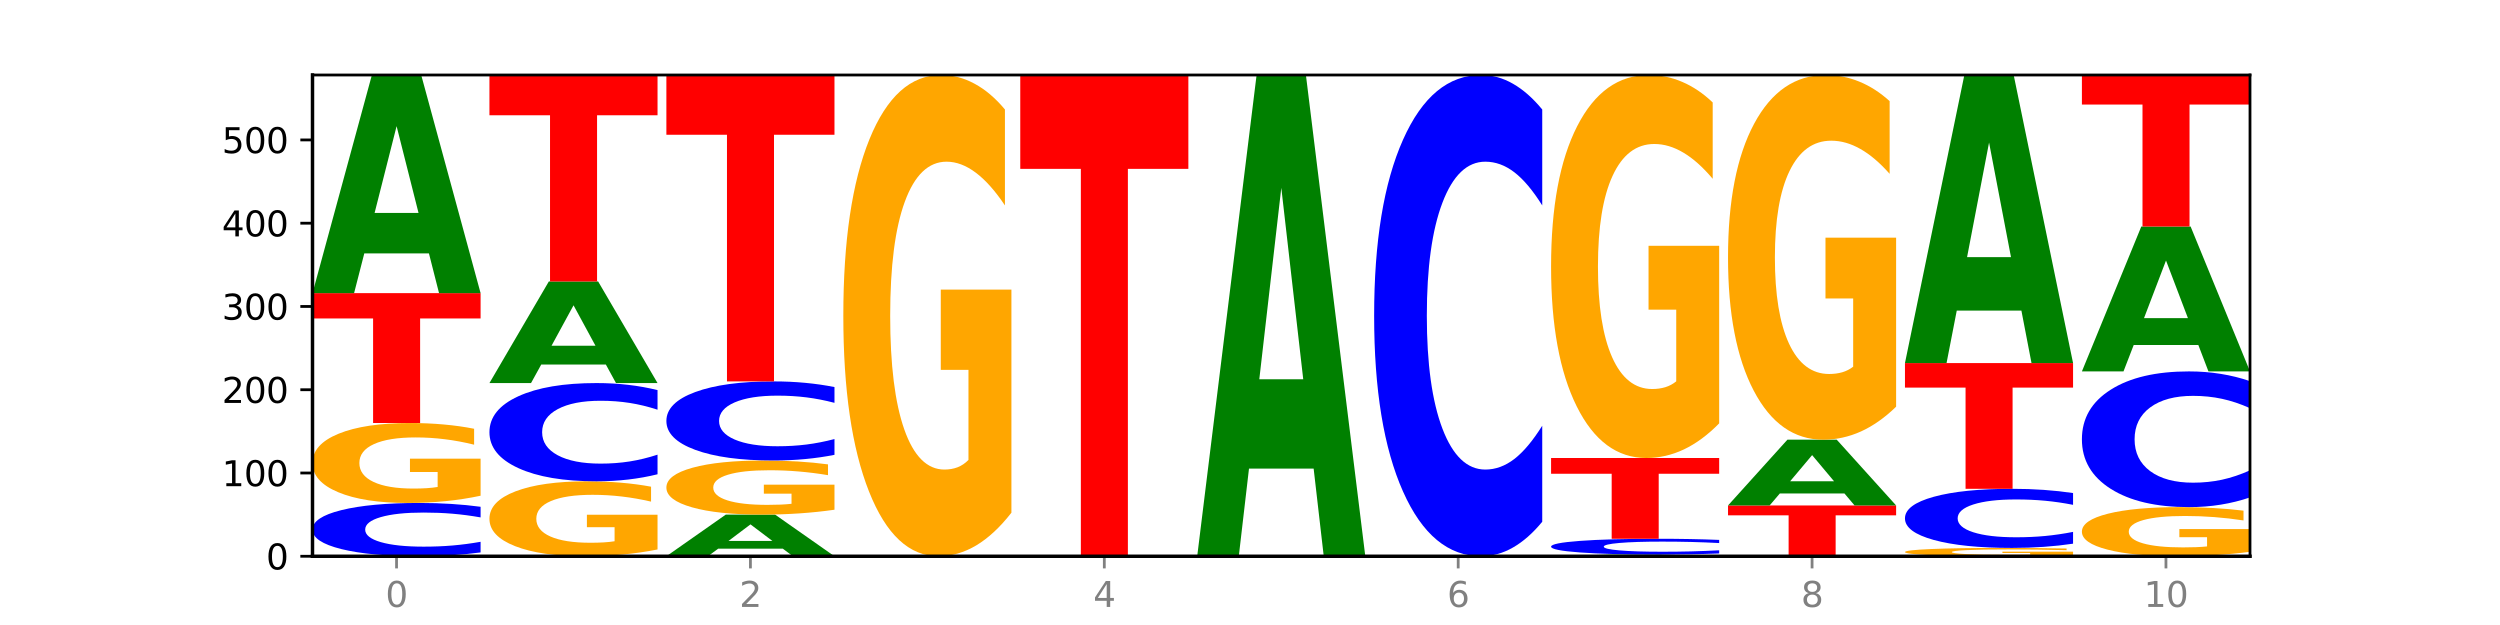<?xml version="1.0" encoding="utf-8" standalone="no"?>
<!DOCTYPE svg PUBLIC "-//W3C//DTD SVG 1.1//EN"
  "http://www.w3.org/Graphics/SVG/1.1/DTD/svg11.dtd">
<svg xmlns:xlink="http://www.w3.org/1999/xlink" width="720pt" height="180pt" viewBox="0 0 720 180" xmlns="http://www.w3.org/2000/svg" version="1.1">
 <defs>
  <style type="text/css">*{stroke-linejoin: round; stroke-linecap: butt}</style>
 </defs>
 <g id="figure_1">
  <g id="patch_1">
   <path d="M 0 180 
L 720 180 
L 720 0 
L 0 0 
z
" style="fill: #ffffff"/>
  </g>
  <g id="axes_1">
   <g id="patch_2">
    <path d="M 90 160.2 
L 648 160.2 
L 648 21.6 
L 90 21.6 
z
" style="fill: #ffffff"/>
   </g>
   <g id="line2d_1">
    <path d="M 90 160.2 
L 648 160.2 
" clip-path="url(#pe1fc2dd3be)" style="fill: none; stroke: #000000; stroke-width: 0.5; stroke-linecap: square"/>
   </g>
   <g id="patch_3">
    <path d="M 138.411 159.1 
Q 134.361 159.645 129.983 159.921 
Q 125.604 160.2 120.835 160.2 
Q 106.613 160.2 98.306 158.133 
Q 90 156.066 90 152.531 
Q 90 148.984 98.306 146.92 
Q 106.613 144.853 120.835 144.853 
Q 125.604 144.853 129.983 145.132 
Q 134.361 145.408 138.411 145.953 
L 138.411 149.013 
Q 134.325 148.29 130.361 147.954 
Q 126.397 147.618 122.018 147.618 
Q 114.163 147.618 109.662 148.927 
Q 105.173 150.233 105.173 152.531 
Q 105.173 154.82 109.662 156.13 
Q 114.163 157.436 122.018 157.436 
Q 126.397 157.436 130.361 157.1 
Q 134.325 156.76 138.411 156.038 
L 138.411 159.1 
z
" clip-path="url(#pe1fc2dd3be)" style="fill: #0000ff"/>
   </g>
   <g id="patch_4">
    <path d="M 138.411 142.77 
Q 133.529 143.812 128.277 144.335 
Q 123.026 144.853 117.428 144.853 
Q 104.777 144.853 97.389 141.753 
Q 90 138.652 90 133.35 
Q 90 127.986 97.519 124.91 
Q 105.048 121.833 118.144 121.833 
Q 123.189 121.833 127.811 122.252 
Q 132.444 122.665 136.545 123.483 
L 136.545 128.072 
Q 132.313 127.021 128.126 126.503 
Q 123.938 125.98 119.728 125.98 
Q 111.938 125.98 107.717 127.891 
Q 103.497 129.798 103.497 133.35 
Q 103.497 136.869 107.566 138.79 
Q 111.634 140.707 119.12 140.707 
Q 121.16 140.707 122.907 140.597 
Q 124.654 140.483 126.042 140.245 
L 126.042 135.937 
L 118.068 135.937 
L 118.068 132.1 
L 138.411 132.1 
L 138.411 142.77 
z
" clip-path="url(#pe1fc2dd3be)" style="fill: #ffa600"/>
   </g>
   <g id="patch_5">
    <path d="M 90 84.426 
L 138.411 84.426 
L 138.411 91.721 
L 120.994 91.721 
L 120.994 121.833 
L 107.45 121.833 
L 107.45 91.721 
L 90 91.721 
L 90 84.426 
z
" clip-path="url(#pe1fc2dd3be)" style="fill: #ff0000"/>
   </g>
   <g id="patch_6">
    <path d="M 123.534 72.981 
L 104.916 72.981 
L 101.977 84.426 
L 90 84.426 
L 107.104 21.6 
L 121.307 21.6 
L 138.411 84.426 
L 126.444 84.426 
L 123.534 72.981 
z
M 107.886 61.32 
L 120.535 61.32 
L 114.22 36.33 
L 107.886 61.32 
z
" clip-path="url(#pe1fc2dd3be)" style="fill: #008000"/>
   </g>
   <g id="patch_7">
    <path d="M 189.37 158.247 
Q 184.488 159.224 179.236 159.714 
Q 173.985 160.2 168.387 160.2 
Q 155.736 160.2 148.347 157.293 
Q 140.959 154.387 140.959 149.416 
Q 140.959 144.387 148.478 141.503 
Q 156.007 138.619 169.103 138.619 
Q 174.148 138.619 178.77 139.011 
Q 183.403 139.399 187.504 140.166 
L 187.504 144.468 
Q 183.272 143.482 179.084 142.996 
Q 174.896 142.506 170.687 142.506 
Q 162.897 142.506 158.676 144.298 
Q 154.456 146.086 154.456 149.416 
Q 154.456 152.715 158.524 154.516 
Q 162.593 156.313 170.079 156.313 
Q 172.119 156.313 173.866 156.21 
Q 175.613 156.103 177.001 155.88 
L 177.001 151.841 
L 169.027 151.841 
L 169.027 148.244 
L 189.37 148.244 
L 189.37 158.247 
z
" clip-path="url(#pe1fc2dd3be)" style="fill: #ffa600"/>
   </g>
   <g id="patch_8">
    <path d="M 189.37 136.59 
Q 185.32 137.596 180.942 138.104 
Q 176.563 138.619 171.794 138.619 
Q 157.572 138.619 149.265 134.808 
Q 140.959 130.997 140.959 124.48 
Q 140.959 117.939 149.265 114.134 
Q 157.572 110.323 171.794 110.323 
Q 176.563 110.323 180.942 110.838 
Q 185.32 111.346 189.37 112.351 
L 189.37 117.992 
Q 185.284 116.659 181.32 116.04 
Q 177.356 115.42 172.977 115.42 
Q 165.122 115.42 160.621 117.834 
Q 156.132 120.242 156.132 124.48 
Q 156.132 128.7 160.621 131.114 
Q 165.122 133.522 172.977 133.522 
Q 177.356 133.522 181.32 132.902 
Q 185.284 132.277 189.37 130.944 
L 189.37 136.59 
z
" clip-path="url(#pe1fc2dd3be)" style="fill: #0000ff"/>
   </g>
   <g id="patch_9">
    <path d="M 174.493 104.994 
L 155.875 104.994 
L 152.935 110.323 
L 140.959 110.323 
L 158.063 81.069 
L 172.266 81.069 
L 189.37 110.323 
L 177.403 110.323 
L 174.493 104.994 
z
M 158.845 99.564 
L 171.494 99.564 
L 165.179 87.928 
L 158.845 99.564 
z
" clip-path="url(#pe1fc2dd3be)" style="fill: #008000"/>
   </g>
   <g id="patch_10">
    <path d="M 140.959 21.6 
L 189.37 21.6 
L 189.37 33.198 
L 171.953 33.198 
L 171.953 81.069 
L 158.409 81.069 
L 158.409 33.198 
L 140.959 33.198 
L 140.959 21.6 
z
" clip-path="url(#pe1fc2dd3be)" style="fill: #ff0000"/>
   </g>
   <g id="patch_11">
    <path d="M 225.452 158.016 
L 206.834 158.016 
L 203.894 160.2 
L 191.918 160.2 
L 209.021 148.21 
L 223.225 148.21 
L 240.329 160.2 
L 228.362 160.2 
L 225.452 158.016 
z
M 209.803 155.791 
L 222.453 155.791 
L 216.138 151.021 
L 209.803 155.791 
z
" clip-path="url(#pe1fc2dd3be)" style="fill: #008000"/>
   </g>
   <g id="patch_12">
    <path d="M 240.329 146.8 
Q 235.446 147.505 230.195 147.859 
Q 224.944 148.21 219.346 148.21 
Q 206.695 148.21 199.306 146.111 
Q 191.918 144.012 191.918 140.422 
Q 191.918 136.79 199.437 134.707 
Q 206.966 132.624 220.062 132.624 
Q 225.107 132.624 229.729 132.907 
Q 234.361 133.187 238.463 133.741 
L 238.463 136.848 
Q 234.231 136.137 230.043 135.786 
Q 225.855 135.431 221.646 135.431 
Q 213.856 135.431 209.635 136.726 
Q 205.415 138.017 205.415 140.422 
Q 205.415 142.805 209.483 144.105 
Q 213.552 145.403 221.038 145.403 
Q 223.078 145.403 224.825 145.329 
Q 226.571 145.251 227.96 145.091 
L 227.96 142.173 
L 219.986 142.173 
L 219.986 139.575 
L 240.329 139.575 
L 240.329 146.8 
z
" clip-path="url(#pe1fc2dd3be)" style="fill: #ffa600"/>
   </g>
   <g id="patch_13">
    <path d="M 240.329 130.991 
Q 236.279 131.8 231.9 132.21 
Q 227.522 132.624 222.753 132.624 
Q 208.53 132.624 200.224 129.556 
Q 191.918 126.488 191.918 121.241 
Q 191.918 115.975 200.224 112.912 
Q 208.53 109.844 222.753 109.844 
Q 227.522 109.844 231.9 110.258 
Q 236.279 110.667 240.329 111.476 
L 240.329 116.017 
Q 236.243 114.945 232.279 114.446 
Q 228.314 113.947 223.936 113.947 
Q 216.081 113.947 211.58 115.89 
Q 207.091 117.829 207.091 121.241 
Q 207.091 124.638 211.58 126.582 
Q 216.081 128.521 223.936 128.521 
Q 228.314 128.521 232.279 128.022 
Q 236.243 127.518 240.329 126.445 
L 240.329 130.991 
z
" clip-path="url(#pe1fc2dd3be)" style="fill: #0000ff"/>
   </g>
   <g id="patch_14">
    <path d="M 191.918 21.6 
L 240.329 21.6 
L 240.329 38.81 
L 222.912 38.81 
L 222.912 109.844 
L 209.368 109.844 
L 209.368 38.81 
L 191.918 38.81 
L 191.918 21.6 
z
" clip-path="url(#pe1fc2dd3be)" style="fill: #ff0000"/>
   </g>
   <g id="patch_15">
    <path d="M 291.288 147.66 
Q 286.405 153.93 281.154 157.079 
Q 275.903 160.2 270.305 160.2 
Q 257.654 160.2 250.265 141.533 
Q 242.877 122.866 242.877 90.943 
Q 242.877 58.648 250.395 40.124 
Q 257.925 21.6 271.021 21.6 
Q 276.066 21.6 280.688 24.119 
Q 285.32 26.61 289.422 31.535 
L 289.422 59.163 
Q 285.19 52.836 281.002 49.715 
Q 276.814 46.566 272.605 46.566 
Q 264.815 46.566 260.594 58.075 
Q 256.374 69.556 256.374 90.943 
Q 256.374 112.129 260.442 123.696 
Q 264.511 135.234 271.997 135.234 
Q 274.037 135.234 275.784 134.576 
Q 277.53 133.889 278.919 132.457 
L 278.919 106.518 
L 270.945 106.518 
L 270.945 83.413 
L 291.288 83.413 
L 291.288 147.66 
z
" clip-path="url(#pe1fc2dd3be)" style="fill: #ffa600"/>
   </g>
   <g id="patch_16">
    <path d="M 293.836 21.6 
L 342.247 21.6 
L 342.247 48.631 
L 324.83 48.631 
L 324.83 160.2 
L 311.286 160.2 
L 311.286 48.631 
L 293.836 48.631 
L 293.836 21.6 
z
" clip-path="url(#pe1fc2dd3be)" style="fill: #ff0000"/>
   </g>
   <g id="patch_17">
    <path d="M 378.329 134.951 
L 359.711 134.951 
L 356.771 160.2 
L 344.795 160.2 
L 361.898 21.6 
L 376.102 21.6 
L 393.205 160.2 
L 381.239 160.2 
L 378.329 134.951 
z
M 362.68 109.228 
L 375.33 109.228 
L 369.015 54.096 
L 362.68 109.228 
z
" clip-path="url(#pe1fc2dd3be)" style="fill: #008000"/>
   </g>
   <g id="patch_18">
    <path d="M 444.164 150.265 
Q 440.115 155.19 435.736 157.681 
Q 431.357 160.2 426.588 160.2 
Q 412.366 160.2 404.06 141.533 
Q 395.753 122.866 395.753 90.943 
Q 395.753 58.905 404.06 40.267 
Q 412.366 21.6 426.588 21.6 
Q 431.357 21.6 435.736 24.119 
Q 440.115 26.61 444.164 31.535 
L 444.164 59.163 
Q 440.078 52.635 436.114 49.601 
Q 432.15 46.566 427.771 46.566 
Q 419.916 46.566 415.415 58.39 
Q 410.927 70.186 410.927 90.943 
Q 410.927 111.614 415.415 123.439 
Q 419.916 135.234 427.771 135.234 
Q 432.15 135.234 436.114 132.199 
Q 440.078 129.136 444.164 122.608 
L 444.164 150.265 
z
" clip-path="url(#pe1fc2dd3be)" style="fill: #0000ff"/>
   </g>
   <g id="patch_19">
    <path d="M 480.247 160.113 
L 461.629 160.113 
L 458.689 160.2 
L 446.712 160.2 
L 463.816 159.72 
L 478.02 159.72 
L 495.123 160.2 
L 483.157 160.2 
L 480.247 160.113 
z
M 464.598 160.024 
L 477.248 160.024 
L 470.933 159.833 
L 464.598 160.024 
z
" clip-path="url(#pe1fc2dd3be)" style="fill: #008000"/>
   </g>
   <g id="patch_20">
    <path d="M 495.123 159.394 
Q 491.074 159.556 486.695 159.638 
Q 482.316 159.72 477.547 159.72 
Q 463.325 159.72 455.019 159.107 
Q 446.712 158.493 446.712 157.444 
Q 446.712 156.391 455.019 155.778 
Q 463.325 155.164 477.547 155.164 
Q 482.316 155.164 486.695 155.247 
Q 491.074 155.329 495.123 155.491 
L 495.123 156.399 
Q 491.037 156.185 487.073 156.085 
Q 483.109 155.985 478.73 155.985 
Q 470.875 155.985 466.374 156.374 
Q 461.886 156.761 461.886 157.444 
Q 461.886 158.123 466.374 158.512 
Q 470.875 158.9 478.73 158.9 
Q 483.109 158.9 487.073 158.8 
Q 491.037 158.699 495.123 158.485 
L 495.123 159.394 
z
" clip-path="url(#pe1fc2dd3be)" style="fill: #0000ff"/>
   </g>
   <g id="patch_21">
    <path d="M 446.712 131.904 
L 495.123 131.904 
L 495.123 136.441 
L 477.707 136.441 
L 477.707 155.164 
L 464.163 155.164 
L 464.163 136.441 
L 446.712 136.441 
L 446.712 131.904 
z
" clip-path="url(#pe1fc2dd3be)" style="fill: #ff0000"/>
   </g>
   <g id="patch_22">
    <path d="M 495.123 121.924 
Q 490.241 126.914 484.99 129.421 
Q 479.739 131.904 474.14 131.904 
Q 461.489 131.904 454.101 117.048 
Q 446.712 102.192 446.712 76.786 
Q 446.712 51.084 454.231 36.342 
Q 461.761 21.6 474.856 21.6 
Q 479.901 21.6 484.523 23.605 
Q 489.156 25.587 493.257 29.507 
L 493.257 51.495 
Q 489.026 46.459 484.838 43.975 
Q 480.65 41.469 476.44 41.469 
Q 468.65 41.469 464.43 50.629 
Q 460.209 59.766 460.209 76.786 
Q 460.209 93.648 464.278 102.853 
Q 468.346 112.036 475.833 112.036 
Q 477.872 112.036 479.619 111.511 
Q 481.366 110.965 482.755 109.825 
L 482.755 89.182 
L 474.78 89.182 
L 474.78 70.794 
L 495.123 70.794 
L 495.123 121.924 
z
" clip-path="url(#pe1fc2dd3be)" style="fill: #ffa600"/>
   </g>
   <g id="patch_23">
    <path d="M 497.671 145.573 
L 546.082 145.573 
L 546.082 148.425 
L 528.666 148.425 
L 528.666 160.2 
L 515.122 160.2 
L 515.122 148.425 
L 497.671 148.425 
L 497.671 145.573 
z
" clip-path="url(#pe1fc2dd3be)" style="fill: #ff0000"/>
   </g>
   <g id="patch_24">
    <path d="M 531.206 142.122 
L 512.587 142.122 
L 509.648 145.573 
L 497.671 145.573 
L 514.775 126.629 
L 528.979 126.629 
L 546.082 145.573 
L 534.116 145.573 
L 531.206 142.122 
z
M 515.557 138.606 
L 528.206 138.606 
L 521.892 131.071 
L 515.557 138.606 
z
" clip-path="url(#pe1fc2dd3be)" style="fill: #008000"/>
   </g>
   <g id="patch_25">
    <path d="M 546.082 117.126 
Q 541.2 121.878 535.949 124.264 
Q 530.697 126.629 525.099 126.629 
Q 512.448 126.629 505.06 112.483 
Q 497.671 98.338 497.671 74.147 
Q 497.671 49.674 505.19 35.637 
Q 512.72 21.6 525.815 21.6 
Q 530.86 21.6 535.482 23.509 
Q 540.115 25.397 544.216 29.128 
L 544.216 50.065 
Q 539.985 45.27 535.797 42.905 
Q 531.609 40.519 527.399 40.519 
Q 519.609 40.519 515.389 49.24 
Q 511.168 57.94 511.168 74.147 
Q 511.168 90.202 515.237 98.967 
Q 519.305 107.71 526.792 107.71 
Q 528.831 107.71 530.578 107.211 
Q 532.325 106.691 533.714 105.606 
L 533.714 85.95 
L 525.739 85.95 
L 525.739 68.441 
L 546.082 68.441 
L 546.082 117.126 
z
" clip-path="url(#pe1fc2dd3be)" style="fill: #ffa600"/>
   </g>
   <g id="patch_26">
    <path d="M 597.041 159.983 
Q 592.159 160.092 586.908 160.146 
Q 581.656 160.2 576.058 160.2 
Q 563.407 160.2 556.019 159.877 
Q 548.63 159.554 548.63 159.002 
Q 548.63 158.443 556.149 158.123 
Q 563.679 157.802 576.774 157.802 
Q 581.819 157.802 586.441 157.846 
Q 591.074 157.889 595.175 157.974 
L 595.175 158.452 
Q 590.944 158.342 586.756 158.288 
Q 582.568 158.234 578.358 158.234 
Q 570.568 158.234 566.348 158.433 
Q 562.127 158.632 562.127 159.002 
Q 562.127 159.368 566.196 159.568 
Q 570.264 159.768 577.75 159.768 
Q 579.79 159.768 581.537 159.757 
Q 583.284 159.745 584.673 159.72 
L 584.673 159.271 
L 576.698 159.271 
L 576.698 158.872 
L 597.041 158.872 
L 597.041 159.983 
z
" clip-path="url(#pe1fc2dd3be)" style="fill: #ffa600"/>
   </g>
   <g id="patch_27">
    <path d="M 597.041 156.582 
Q 592.992 157.187 588.613 157.493 
Q 584.234 157.802 579.465 157.802 
Q 565.243 157.802 556.936 155.509 
Q 548.63 153.216 548.63 149.295 
Q 548.63 145.359 556.936 143.07 
Q 565.243 140.777 579.465 140.777 
Q 584.234 140.777 588.613 141.086 
Q 592.992 141.392 597.041 141.997 
L 597.041 145.391 
Q 592.955 144.589 588.991 144.216 
Q 585.027 143.844 580.648 143.844 
Q 572.793 143.844 568.292 145.296 
Q 563.804 146.745 563.804 149.295 
Q 563.804 151.834 568.292 153.286 
Q 572.793 154.735 580.648 154.735 
Q 585.027 154.735 588.991 154.363 
Q 592.955 153.986 597.041 153.184 
L 597.041 156.582 
z
" clip-path="url(#pe1fc2dd3be)" style="fill: #0000ff"/>
   </g>
   <g id="patch_28">
    <path d="M 548.63 104.568 
L 597.041 104.568 
L 597.041 111.63 
L 579.624 111.63 
L 579.624 140.777 
L 566.081 140.777 
L 566.081 111.63 
L 548.63 111.63 
L 548.63 104.568 
z
" clip-path="url(#pe1fc2dd3be)" style="fill: #ff0000"/>
   </g>
   <g id="patch_29">
    <path d="M 582.164 89.454 
L 563.546 89.454 
L 560.607 104.568 
L 548.63 104.568 
L 565.734 21.6 
L 579.937 21.6 
L 597.041 104.568 
L 585.074 104.568 
L 582.164 89.454 
z
M 566.516 74.055 
L 579.165 74.055 
L 572.85 41.053 
L 566.516 74.055 
z
" clip-path="url(#pe1fc2dd3be)" style="fill: #008000"/>
   </g>
   <g id="patch_30">
    <path d="M 648 158.92 
Q 643.118 159.56 637.866 159.881 
Q 632.615 160.2 627.017 160.2 
Q 614.366 160.2 606.978 158.295 
Q 599.589 156.389 599.589 153.131 
Q 599.589 149.834 607.108 147.943 
Q 614.637 146.052 627.733 146.052 
Q 632.778 146.052 637.4 146.309 
Q 642.033 146.564 646.134 147.066 
L 646.134 149.887 
Q 641.903 149.241 637.715 148.922 
Q 633.527 148.601 629.317 148.601 
Q 621.527 148.601 617.306 149.775 
Q 613.086 150.947 613.086 153.131 
Q 613.086 155.293 617.155 156.474 
Q 621.223 157.652 628.709 157.652 
Q 630.749 157.652 632.496 157.584 
Q 634.243 157.514 635.631 157.368 
L 635.631 154.72 
L 627.657 154.72 
L 627.657 152.362 
L 648 152.362 
L 648 158.92 
z
" clip-path="url(#pe1fc2dd3be)" style="fill: #ffa600"/>
   </g>
   <g id="patch_31">
    <path d="M 648 143.251 
Q 643.951 144.639 639.572 145.342 
Q 635.193 146.052 630.424 146.052 
Q 616.202 146.052 607.895 140.788 
Q 599.589 135.524 599.589 126.521 
Q 599.589 117.486 607.895 112.23 
Q 616.202 106.966 630.424 106.966 
Q 635.193 106.966 639.572 107.677 
Q 643.951 108.379 648 109.768 
L 648 117.559 
Q 643.914 115.718 639.95 114.862 
Q 635.986 114.007 631.607 114.007 
Q 623.752 114.007 619.251 117.341 
Q 614.762 120.668 614.762 126.521 
Q 614.762 132.351 619.251 135.685 
Q 623.752 139.012 631.607 139.012 
Q 635.986 139.012 639.95 138.156 
Q 643.914 137.292 648 135.451 
L 648 143.251 
z
" clip-path="url(#pe1fc2dd3be)" style="fill: #0000ff"/>
   </g>
   <g id="patch_32">
    <path d="M 633.123 99.365 
L 614.505 99.365 
L 611.566 106.966 
L 599.589 106.966 
L 616.693 65.242 
L 630.896 65.242 
L 648 106.966 
L 636.033 106.966 
L 633.123 99.365 
z
M 617.475 91.621 
L 630.124 91.621 
L 623.809 75.025 
L 617.475 91.621 
z
" clip-path="url(#pe1fc2dd3be)" style="fill: #008000"/>
   </g>
   <g id="patch_33">
    <path d="M 599.589 21.6 
L 648 21.6 
L 648 30.111 
L 630.583 30.111 
L 630.583 65.242 
L 617.04 65.242 
L 617.04 30.111 
L 599.589 30.111 
L 599.589 21.6 
z
" clip-path="url(#pe1fc2dd3be)" style="fill: #ff0000"/>
   </g>
   <g id="matplotlib.axis_1">
    <g id="xtick_1">
     <g id="line2d_2">
      <defs>
       <path id="m8537899320" d="M 0 0 
L 0 3.5 
" style="stroke: #808080; stroke-width: 0.8"/>
      </defs>
      <g>
       <use xlink:href="#m8537899320" x="114.205" y="160.2" style="fill: #808080; stroke: #808080; stroke-width: 0.8"/>
      </g>
     </g>
     <g id="text_1">
      <!-- 0 -->
      <g style="fill: #808080" transform="translate(111.024 174.798) scale(0.1 -0.1)">
       <defs>
        <path id="DejaVuSans-30" d="M 2034 4250 
Q 1547 4250 1301 3770 
Q 1056 3291 1056 2328 
Q 1056 1369 1301 889 
Q 1547 409 2034 409 
Q 2525 409 2770 889 
Q 3016 1369 3016 2328 
Q 3016 3291 2770 3770 
Q 2525 4250 2034 4250 
z
M 2034 4750 
Q 2819 4750 3233 4129 
Q 3647 3509 3647 2328 
Q 3647 1150 3233 529 
Q 2819 -91 2034 -91 
Q 1250 -91 836 529 
Q 422 1150 422 2328 
Q 422 3509 836 4129 
Q 1250 4750 2034 4750 
z
" transform="scale(0.016)"/>
       </defs>
       <use xlink:href="#DejaVuSans-30"/>
      </g>
     </g>
    </g>
    <g id="xtick_2">
     <g id="line2d_3">
      <g>
       <use xlink:href="#m8537899320" x="216.123" y="160.2" style="fill: #808080; stroke: #808080; stroke-width: 0.8"/>
      </g>
     </g>
     <g id="text_2">
      <!-- 2 -->
      <g style="fill: #808080" transform="translate(212.942 174.798) scale(0.1 -0.1)">
       <defs>
        <path id="DejaVuSans-32" d="M 1228 531 
L 3431 531 
L 3431 0 
L 469 0 
L 469 531 
Q 828 903 1448 1529 
Q 2069 2156 2228 2338 
Q 2531 2678 2651 2914 
Q 2772 3150 2772 3378 
Q 2772 3750 2511 3984 
Q 2250 4219 1831 4219 
Q 1534 4219 1204 4116 
Q 875 4013 500 3803 
L 500 4441 
Q 881 4594 1212 4672 
Q 1544 4750 1819 4750 
Q 2544 4750 2975 4387 
Q 3406 4025 3406 3419 
Q 3406 3131 3298 2873 
Q 3191 2616 2906 2266 
Q 2828 2175 2409 1742 
Q 1991 1309 1228 531 
z
" transform="scale(0.016)"/>
       </defs>
       <use xlink:href="#DejaVuSans-32"/>
      </g>
     </g>
    </g>
    <g id="xtick_3">
     <g id="line2d_4">
      <g>
       <use xlink:href="#m8537899320" x="318.041" y="160.2" style="fill: #808080; stroke: #808080; stroke-width: 0.8"/>
      </g>
     </g>
     <g id="text_3">
      <!-- 4 -->
      <g style="fill: #808080" transform="translate(314.86 174.798) scale(0.1 -0.1)">
       <defs>
        <path id="DejaVuSans-34" d="M 2419 4116 
L 825 1625 
L 2419 1625 
L 2419 4116 
z
M 2253 4666 
L 3047 4666 
L 3047 1625 
L 3713 1625 
L 3713 1100 
L 3047 1100 
L 3047 0 
L 2419 0 
L 2419 1100 
L 313 1100 
L 313 1709 
L 2253 4666 
z
" transform="scale(0.016)"/>
       </defs>
       <use xlink:href="#DejaVuSans-34"/>
      </g>
     </g>
    </g>
    <g id="xtick_4">
     <g id="line2d_5">
      <g>
       <use xlink:href="#m8537899320" x="419.959" y="160.2" style="fill: #808080; stroke: #808080; stroke-width: 0.8"/>
      </g>
     </g>
     <g id="text_4">
      <!-- 6 -->
      <g style="fill: #808080" transform="translate(416.778 174.798) scale(0.1 -0.1)">
       <defs>
        <path id="DejaVuSans-36" d="M 2113 2584 
Q 1688 2584 1439 2293 
Q 1191 2003 1191 1497 
Q 1191 994 1439 701 
Q 1688 409 2113 409 
Q 2538 409 2786 701 
Q 3034 994 3034 1497 
Q 3034 2003 2786 2293 
Q 2538 2584 2113 2584 
z
M 3366 4563 
L 3366 3988 
Q 3128 4100 2886 4159 
Q 2644 4219 2406 4219 
Q 1781 4219 1451 3797 
Q 1122 3375 1075 2522 
Q 1259 2794 1537 2939 
Q 1816 3084 2150 3084 
Q 2853 3084 3261 2657 
Q 3669 2231 3669 1497 
Q 3669 778 3244 343 
Q 2819 -91 2113 -91 
Q 1303 -91 875 529 
Q 447 1150 447 2328 
Q 447 3434 972 4092 
Q 1497 4750 2381 4750 
Q 2619 4750 2861 4703 
Q 3103 4656 3366 4563 
z
" transform="scale(0.016)"/>
       </defs>
       <use xlink:href="#DejaVuSans-36"/>
      </g>
     </g>
    </g>
    <g id="xtick_5">
     <g id="line2d_6">
      <g>
       <use xlink:href="#m8537899320" x="521.877" y="160.2" style="fill: #808080; stroke: #808080; stroke-width: 0.8"/>
      </g>
     </g>
     <g id="text_5">
      <!-- 8 -->
      <g style="fill: #808080" transform="translate(518.695 174.798) scale(0.1 -0.1)">
       <defs>
        <path id="DejaVuSans-38" d="M 2034 2216 
Q 1584 2216 1326 1975 
Q 1069 1734 1069 1313 
Q 1069 891 1326 650 
Q 1584 409 2034 409 
Q 2484 409 2743 651 
Q 3003 894 3003 1313 
Q 3003 1734 2745 1975 
Q 2488 2216 2034 2216 
z
M 1403 2484 
Q 997 2584 770 2862 
Q 544 3141 544 3541 
Q 544 4100 942 4425 
Q 1341 4750 2034 4750 
Q 2731 4750 3128 4425 
Q 3525 4100 3525 3541 
Q 3525 3141 3298 2862 
Q 3072 2584 2669 2484 
Q 3125 2378 3379 2068 
Q 3634 1759 3634 1313 
Q 3634 634 3220 271 
Q 2806 -91 2034 -91 
Q 1263 -91 848 271 
Q 434 634 434 1313 
Q 434 1759 690 2068 
Q 947 2378 1403 2484 
z
M 1172 3481 
Q 1172 3119 1398 2916 
Q 1625 2713 2034 2713 
Q 2441 2713 2670 2916 
Q 2900 3119 2900 3481 
Q 2900 3844 2670 4047 
Q 2441 4250 2034 4250 
Q 1625 4250 1398 4047 
Q 1172 3844 1172 3481 
z
" transform="scale(0.016)"/>
       </defs>
       <use xlink:href="#DejaVuSans-38"/>
      </g>
     </g>
    </g>
    <g id="xtick_6">
     <g id="line2d_7">
      <g>
       <use xlink:href="#m8537899320" x="623.795" y="160.2" style="fill: #808080; stroke: #808080; stroke-width: 0.8"/>
      </g>
     </g>
     <g id="text_6">
      <!-- 10 -->
      <g style="fill: #808080" transform="translate(617.432 174.798) scale(0.1 -0.1)">
       <defs>
        <path id="DejaVuSans-31" d="M 794 531 
L 1825 531 
L 1825 4091 
L 703 3866 
L 703 4441 
L 1819 4666 
L 2450 4666 
L 2450 531 
L 3481 531 
L 3481 0 
L 794 0 
L 794 531 
z
" transform="scale(0.016)"/>
       </defs>
       <use xlink:href="#DejaVuSans-31"/>
       <use xlink:href="#DejaVuSans-30" x="63.623"/>
      </g>
     </g>
    </g>
   </g>
   <g id="matplotlib.axis_2">
    <g id="ytick_1">
     <g id="line2d_8">
      <defs>
       <path id="md9d2f4d236" d="M 0 0 
L -3.5 0 
" style="stroke: #000000; stroke-width: 0.8"/>
      </defs>
      <g>
       <use xlink:href="#md9d2f4d236" x="90" y="160.2" style="stroke: #000000; stroke-width: 0.8"/>
      </g>
     </g>
     <g id="text_7">
      <!-- 0 -->
      <g transform="translate(76.638 163.999) scale(0.1 -0.1)">
       <use xlink:href="#DejaVuSans-30"/>
      </g>
     </g>
    </g>
    <g id="ytick_2">
     <g id="line2d_9">
      <g>
       <use xlink:href="#md9d2f4d236" x="90" y="136.221" style="stroke: #000000; stroke-width: 0.8"/>
      </g>
     </g>
     <g id="text_8">
      <!-- 100 -->
      <g transform="translate(63.913 140.02) scale(0.1 -0.1)">
       <use xlink:href="#DejaVuSans-31"/>
       <use xlink:href="#DejaVuSans-30" x="63.623"/>
       <use xlink:href="#DejaVuSans-30" x="127.246"/>
      </g>
     </g>
    </g>
    <g id="ytick_3">
     <g id="line2d_10">
      <g>
       <use xlink:href="#md9d2f4d236" x="90" y="112.242" style="stroke: #000000; stroke-width: 0.8"/>
      </g>
     </g>
     <g id="text_9">
      <!-- 200 -->
      <g transform="translate(63.913 116.041) scale(0.1 -0.1)">
       <use xlink:href="#DejaVuSans-32"/>
       <use xlink:href="#DejaVuSans-30" x="63.623"/>
       <use xlink:href="#DejaVuSans-30" x="127.246"/>
      </g>
     </g>
    </g>
    <g id="ytick_4">
     <g id="line2d_11">
      <g>
       <use xlink:href="#md9d2f4d236" x="90" y="88.262" style="stroke: #000000; stroke-width: 0.8"/>
      </g>
     </g>
     <g id="text_10">
      <!-- 300 -->
      <g transform="translate(63.913 92.062) scale(0.1 -0.1)">
       <defs>
        <path id="DejaVuSans-33" d="M 2597 2516 
Q 3050 2419 3304 2112 
Q 3559 1806 3559 1356 
Q 3559 666 3084 287 
Q 2609 -91 1734 -91 
Q 1441 -91 1130 -33 
Q 819 25 488 141 
L 488 750 
Q 750 597 1062 519 
Q 1375 441 1716 441 
Q 2309 441 2620 675 
Q 2931 909 2931 1356 
Q 2931 1769 2642 2001 
Q 2353 2234 1838 2234 
L 1294 2234 
L 1294 2753 
L 1863 2753 
Q 2328 2753 2575 2939 
Q 2822 3125 2822 3475 
Q 2822 3834 2567 4026 
Q 2313 4219 1838 4219 
Q 1578 4219 1281 4162 
Q 984 4106 628 3988 
L 628 4550 
Q 988 4650 1302 4700 
Q 1616 4750 1894 4750 
Q 2613 4750 3031 4423 
Q 3450 4097 3450 3541 
Q 3450 3153 3228 2886 
Q 3006 2619 2597 2516 
z
" transform="scale(0.016)"/>
       </defs>
       <use xlink:href="#DejaVuSans-33"/>
       <use xlink:href="#DejaVuSans-30" x="63.623"/>
       <use xlink:href="#DejaVuSans-30" x="127.246"/>
      </g>
     </g>
    </g>
    <g id="ytick_5">
     <g id="line2d_12">
      <g>
       <use xlink:href="#md9d2f4d236" x="90" y="64.283" style="stroke: #000000; stroke-width: 0.8"/>
      </g>
     </g>
     <g id="text_11">
      <!-- 400 -->
      <g transform="translate(63.913 68.082) scale(0.1 -0.1)">
       <use xlink:href="#DejaVuSans-34"/>
       <use xlink:href="#DejaVuSans-30" x="63.623"/>
       <use xlink:href="#DejaVuSans-30" x="127.246"/>
      </g>
     </g>
    </g>
    <g id="ytick_6">
     <g id="line2d_13">
      <g>
       <use xlink:href="#md9d2f4d236" x="90" y="40.304" style="stroke: #000000; stroke-width: 0.8"/>
      </g>
     </g>
     <g id="text_12">
      <!-- 500 -->
      <g transform="translate(63.913 44.103) scale(0.1 -0.1)">
       <defs>
        <path id="DejaVuSans-35" d="M 691 4666 
L 3169 4666 
L 3169 4134 
L 1269 4134 
L 1269 2991 
Q 1406 3038 1543 3061 
Q 1681 3084 1819 3084 
Q 2600 3084 3056 2656 
Q 3513 2228 3513 1497 
Q 3513 744 3044 326 
Q 2575 -91 1722 -91 
Q 1428 -91 1123 -41 
Q 819 9 494 109 
L 494 744 
Q 775 591 1075 516 
Q 1375 441 1709 441 
Q 2250 441 2565 725 
Q 2881 1009 2881 1497 
Q 2881 1984 2565 2268 
Q 2250 2553 1709 2553 
Q 1456 2553 1204 2497 
Q 953 2441 691 2322 
L 691 4666 
z
" transform="scale(0.016)"/>
       </defs>
       <use xlink:href="#DejaVuSans-35"/>
       <use xlink:href="#DejaVuSans-30" x="63.623"/>
       <use xlink:href="#DejaVuSans-30" x="127.246"/>
      </g>
     </g>
    </g>
   </g>
   <g id="patch_34">
    <path d="M 90 160.2 
L 90 21.6 
" style="fill: none; stroke: #000000; stroke-linejoin: miter; stroke-linecap: square"/>
   </g>
   <g id="patch_35">
    <path d="M 648 160.2 
L 648 21.6 
" style="fill: none; stroke: #000000; stroke-width: 0.8; stroke-linejoin: miter; stroke-linecap: square"/>
   </g>
   <g id="patch_36">
    <path d="M 90 160.2 
L 648 160.2 
" style="fill: none; stroke: #000000; stroke-linejoin: miter; stroke-linecap: square"/>
   </g>
   <g id="patch_37">
    <path d="M 90 21.6 
L 648 21.6 
" style="fill: none; stroke: #000000; stroke-width: 0.8; stroke-linejoin: miter; stroke-linecap: square"/>
   </g>
  </g>
 </g>
 <defs>
  <clipPath id="pe1fc2dd3be">
   <rect x="90" y="21.6" width="558" height="138.6"/>
  </clipPath>
 </defs>
</svg>
